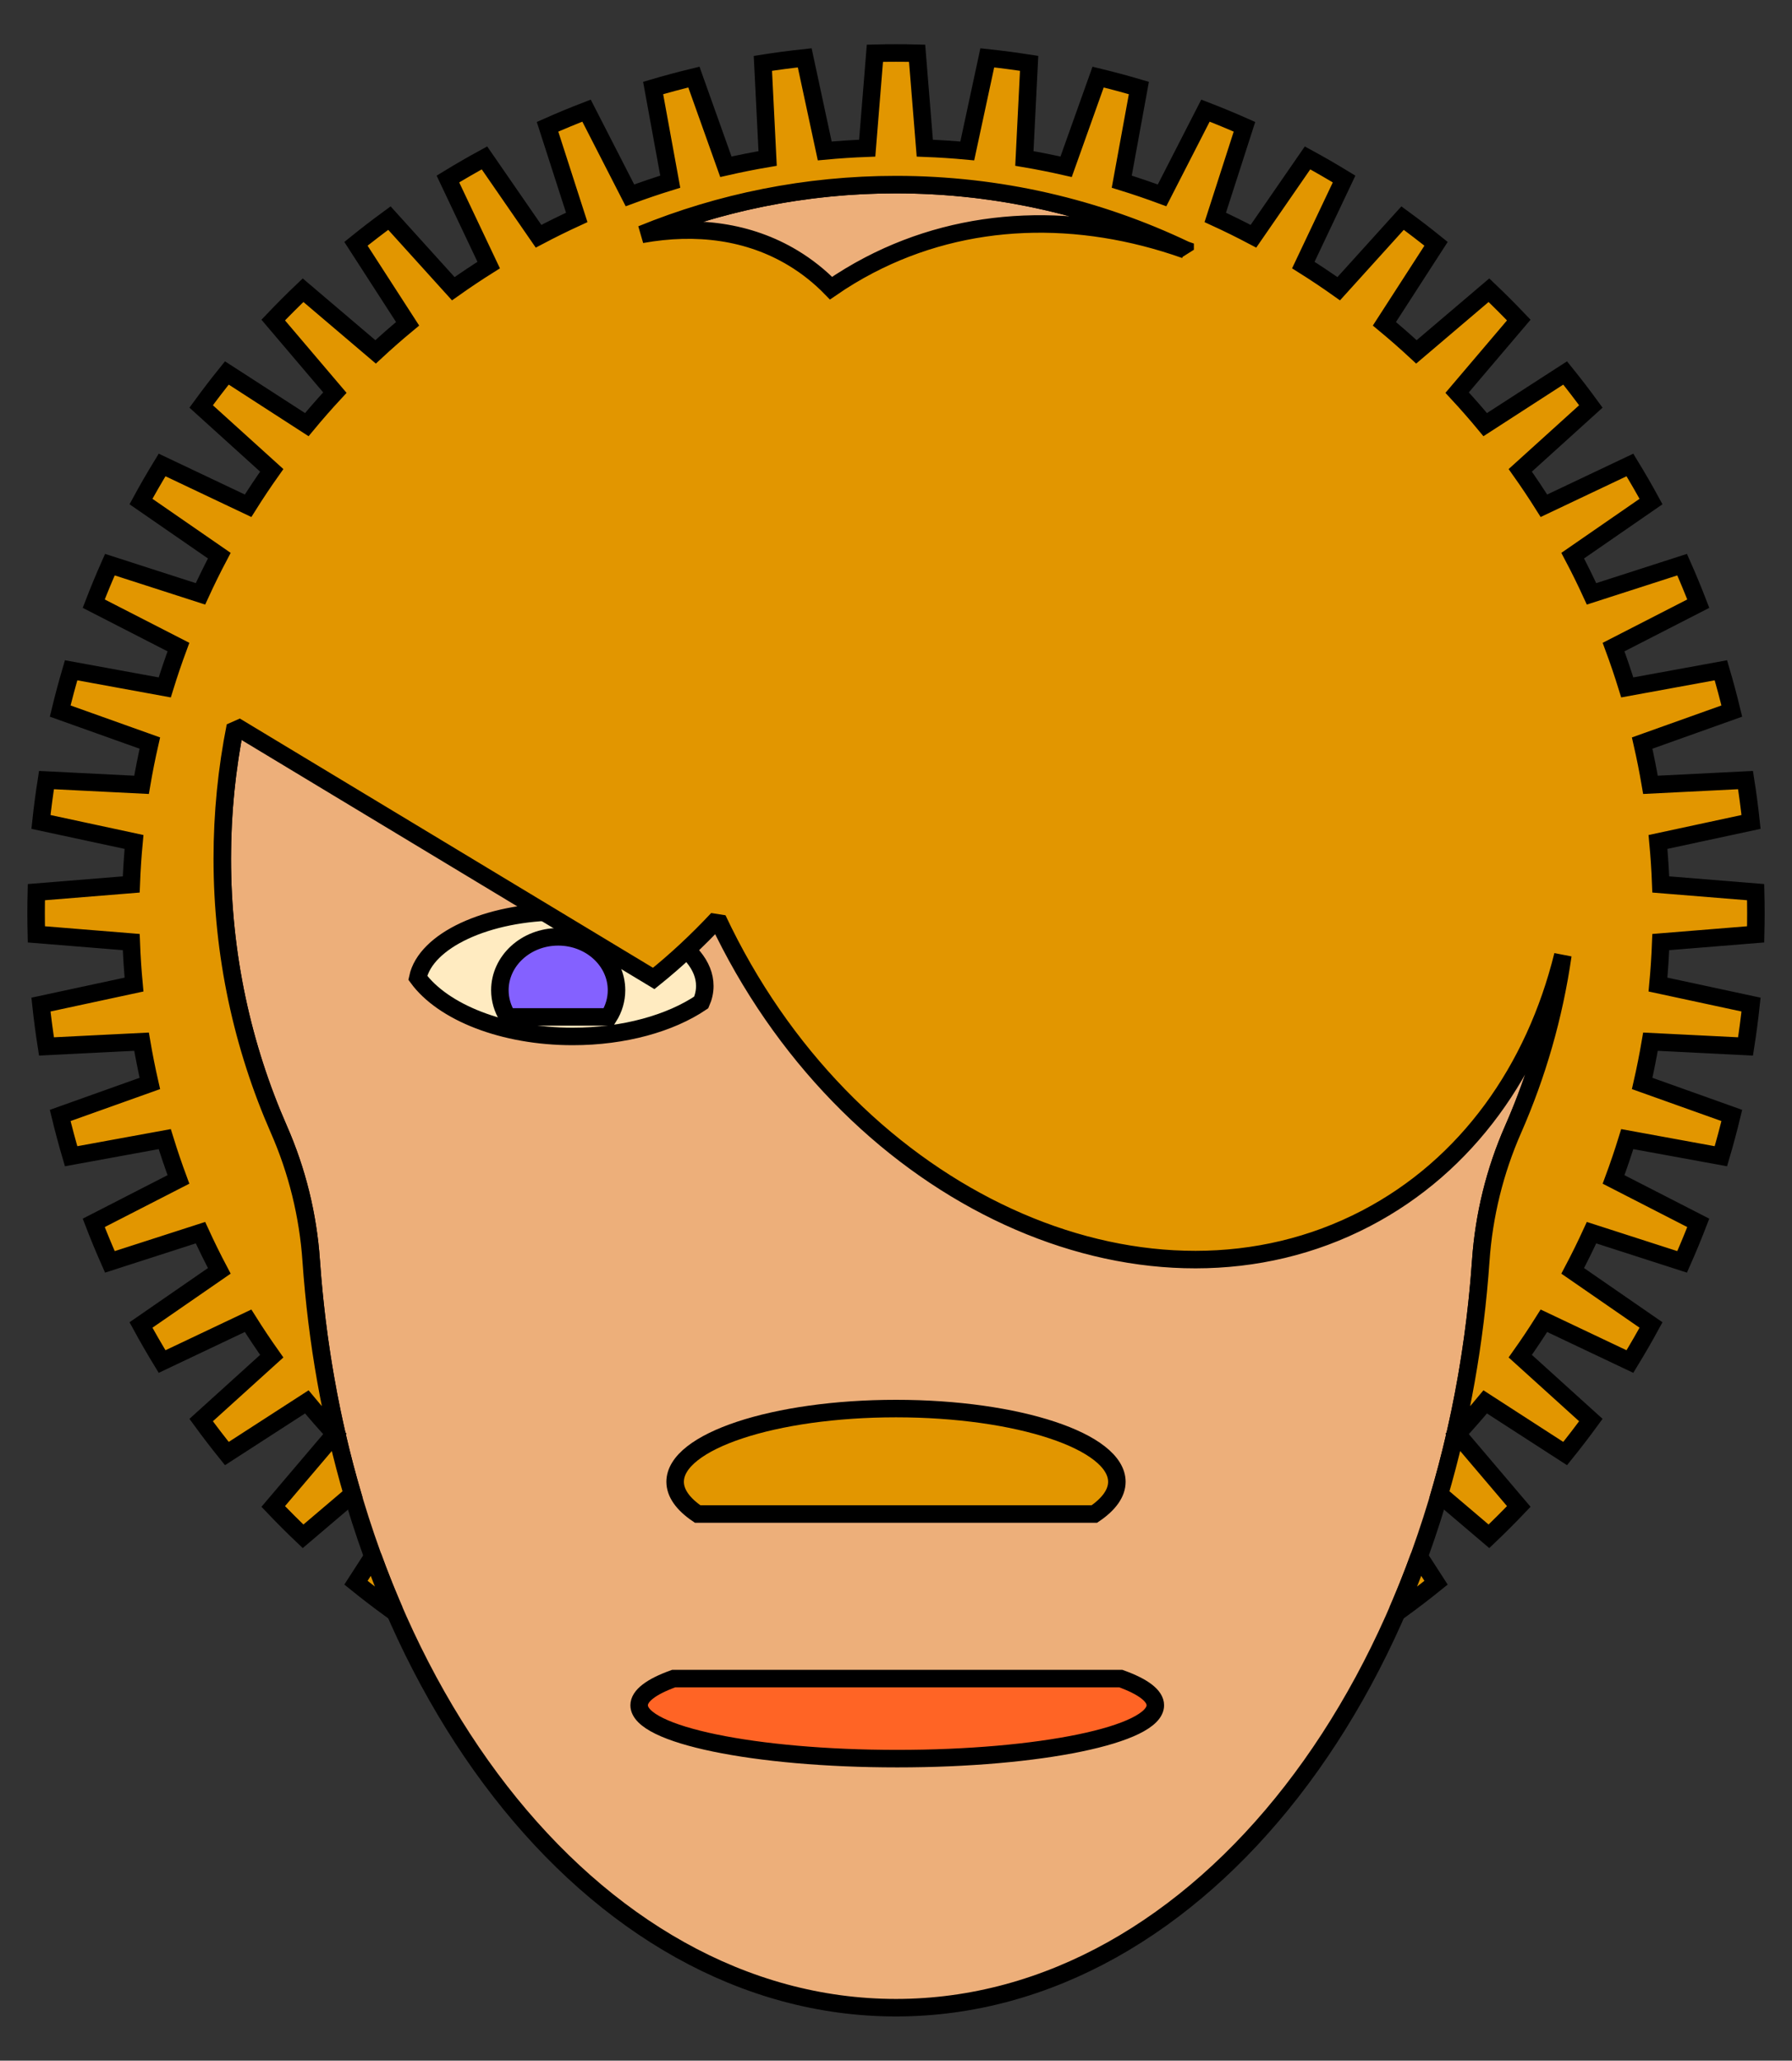 <?xml version="1.0" encoding="UTF-8" standalone="no"?>
<!DOCTYPE svg PUBLIC "-//W3C//DTD SVG 1.1//EN" "http://www.w3.org/Graphics/SVG/1.1/DTD/svg11.dtd">
<svg viewBox="0 0 8700 10000" version="1.1" xmlns="http://www.w3.org/2000/svg" xmlns:xlink="http://www.w3.org/1999/xlink" fill-rule="evenodd" clip-rule="evenodd" stroke-linecap="round" stroke-linejoin="round=" stroke-miterlimit="1.5">
	<rect x="0" y="0" width="8700" height="10000" fill="#333333" stroke="none"/>
	<g id="Coghead" stroke="#000" stroke-width="85">
		<title>Mr. Coghead, by Adam Stanislav</title>
		<path d="m1510.77 6116.89c-15.215-219.682-68.335-435.073-157.007-636.639c-176.55-402.138-274.645-846.441-274.645-1313.48c0-1805.25 1465.63-3270.88 3270.88-3270.88c1805.25 0 3270.88 1465.63 3270.88 3270.88c0 467.034-98.095 911.337-274.788 1313.41c-88.68 201.583-141.804 416.992-157.02 636.692c-141.181 2034.24-1359.32 3625.99-2839.07 3625.99c-1479.76 0-2697.89-1591.75-2839.23-3625.97z" fill="#edaf7a"/>
		<g fill="#ffebc1">
			<path id="Eye" d="m2028.26 4744.97c38.372-180.175 334.957-320.548 694.645-320.548c385.703 0 698.845 161.413 698.845 360.229c0 27.477-5.981 54.239-17.308 79.959c-149.39 100.843-373.522 164.998-623.901 164.998c-338.992 0-629.87-117.601-752.281-284.638z"/>
			<use xlink:href="#Eye" transform="translate(3250)"/>
		</g>
		<g fill="#8461ff">
			<path id="Iris" d="m2955.2 4934.85c24.85-39.378 37.933-84.048 37.933-129.518c0-142.966-126.868-259.036-283.133-259.036c-156.265 0-283.133 116.07-283.133 259.036c0 45.47 13.083 90.14 37.933 129.518z"/>
			<use xlink:href="#Iris" transform="translate(3280)"/>
		</g>
		<g fill="#e29600">
			<path d="m6889.76 7553.32l82.152 127.158c-53.158 42.903-107.362 84.495-162.562 124.738l-13.265-14.663c33.049-77.422 64.301-156.538 93.675-237.233zm-5079.56 0.066c29.376 80.687 60.63 159.794 93.68 237.208l-13.227 14.622c-55.2-40.243-109.404-81.835-162.562-124.738zm-667.687-4030.09c-41.579 208.074-63.391 423.247-63.391 643.474c0 467.034 98.095 911.337 274.645 1313.48c88.672 201.566 141.792 416.957 157.007 636.639c27.652 397.986 96.521 779.036 200.501 1134.54l-239.897 203.915c-49.475-47.103-97.786-95.414-144.889-144.889l299.281-352.091c-46.855-50.522-92.296-102.337-136.269-155.386l-388.144 250.764c-42.903-53.158-84.495-107.362-124.738-162.562l342.679-310.015c-39.86-56.205-78.149-113.508-114.822-171.843l-417.554 197.956c-35.598-58.304-69.759-117.472-102.452-177.452l380.212-262.635c-32.183-60.927-62.665-122.738-91.41-185.36l-439.82 141.76c-27.683-62.451-53.829-125.572-78.414-189.307l411.24-210.759c-23.955-64.607-46.108-129.868-66.433-195.707l-454.561 83.14c-19.295-65.53-36.978-131.524-53.033-197.922l435.231-155.279c-15.317-67.181-28.762-134.775-40.32-202.703l-461.524 23.096c-10.576-67.488-19.494-135.226-26.746-203.151l451.776-97.142c-6.417-68.605-10.925-137.376-13.517-206.232l-460.59-37.342c-1.677-68.291-1.677-136.613 0-204.904l460.59-37.342c2.592-68.856 7.1-137.627 13.517-206.232l-451.776-97.142c7.252-67.925 16.17-135.663 26.746-203.151l461.524 23.096c11.558-67.928 25.003-135.522 40.32-202.703l-435.231-155.279c16.055-66.398 33.738-132.392 53.033-197.922l454.561 83.14c20.325-65.839 42.478-131.1 66.433-195.707l-411.24-210.759c24.585-63.735 50.731-126.856 78.414-189.307l439.82 141.76c28.745-62.622 59.227-124.433 91.41-185.36l-380.212-262.634c32.693-59.981 66.854-119.149 102.452-177.453l417.554 197.956c36.673-58.335 74.962-115.638 114.822-171.843l-342.679-310.015c40.243-55.2 81.835-109.403 124.738-162.562l388.144 250.764c43.973-53.049 89.414-104.864 136.269-155.386l-299.281-352.091c47.103-49.475 95.414-97.786 144.889-144.889l352.091 299.281c50.522-46.855 102.337-92.296 155.386-136.269l-250.764-388.144c53.158-42.903 107.362-84.495 162.562-124.738l310.015 342.679c56.205-39.86 113.508-78.149 171.843-114.822l-197.956-417.554c58.304-35.598 117.472-69.759 177.453-102.452l262.634 380.212c60.927-32.183 122.738-62.665 185.36-91.41l-141.76-439.82c62.451-27.683 125.572-53.829 189.307-78.414l210.759 411.24c64.607-23.955 129.868-46.108 195.707-66.433l-83.14-454.561c65.53-19.295 131.524-36.978 197.922-53.033l155.279 435.231c67.181-15.317 134.775-28.762 202.703-40.32l-23.096-461.524c67.488-10.576 135.226-19.494 203.151-26.746l97.142 451.776c68.605-6.417 137.376-10.925 206.232-13.517l37.342-460.59c68.291-1.677 136.613-1.677 204.904 0l37.342 460.59c68.856 2.592 137.627 7.1 206.232 13.517l97.142-451.776c67.925 7.252 135.663 16.17 203.151 26.746l-23.096 461.524c67.928 11.558 135.522 25.003 202.703 40.32l155.279-435.231c66.398 16.055 132.392 33.738 197.922 53.033l-83.14 454.561c65.839 20.325 131.1 42.478 195.707 66.433l210.759-411.24c63.735 24.585 126.856 50.731 189.307 78.414l-141.76 439.82c62.622 28.745 124.433 59.227 185.36 91.41l262.634-380.212c59.981 32.693 119.149 66.854 177.453 102.452l-197.956 417.554c58.335 36.673 115.638 74.962 171.843 114.822l310.015-342.679c55.2 40.243 109.404 81.835 162.562 124.738l-250.764 388.144c53.049 43.973 104.864 89.414 155.386 136.269l352.091-299.281c49.475 47.103 97.786 95.414 144.889 144.889l-299.281 352.091c46.855 50.522 92.296 102.337 136.269 155.386l388.144-250.764c42.903 53.159 84.495 107.362 124.738 162.562l-342.679 310.015c39.86 56.205 78.149 113.508 114.822 171.843l417.554-197.956c35.598 58.304 69.759 117.472 102.452 177.453l-380.212 262.634c32.183 60.927 62.665 122.738 91.41 185.36l439.82-141.76c27.683 62.451 53.829 125.572 78.414 189.307l-411.24 210.759c23.955 64.607 46.108 129.868 66.433 195.707l454.561-83.14c19.295 65.53 36.978 131.524 53.033 197.922l-435.231 155.279c15.317 67.181 28.762 134.775 40.32 202.703l461.524-23.096c10.576 67.488 19.494 135.226 26.746 203.151l-451.776 97.142c6.417 68.605 10.925 137.376 13.517 206.232l460.59 37.342c1.677 68.291 1.677 136.613 0 204.904l-460.59 37.342c-2.592 68.856-7.1 137.627-13.517 206.232l451.776 97.142c-7.252 67.925-16.17 135.663-26.746 203.151l-461.524-23.096c-11.558 67.928-25.003 135.522-40.32 202.703l435.231 155.279c-16.055 66.398-33.738 132.392-53.033 197.922l-454.561-83.14c-20.325 65.839-42.478 131.1-66.433 195.707l411.24 210.759c-24.585 63.735-50.731 126.856-78.414 189.307l-439.82-141.76c-28.745 62.622-59.227 124.433-91.41 185.36l380.212 262.635c-32.693 59.98-66.854 119.148-102.452 177.452l-417.554-197.956c-36.673 58.335-74.962 115.638-114.822 171.843l342.679 310.015c-40.243 55.2-81.835 109.404-124.738 162.562l-388.144-250.764c-43.973 53.049-89.414 104.864-136.269 155.386l299.281 352.091c-47.103 49.475-95.414 97.786-144.889 144.889l-239.964-203.972c103.953-355.493 172.792-736.527 200.412-1134.5c15.216-219.7 68.34-435.109 157.02-636.692c116.52-265.148 198.86-548.66 241.428-844.945c-137.186 555.035-464.017 1020.94-955.791 1277.35c-1038.65 541.553-2422.27-55.16-3087.86-1331.69c-20.974-40.227-40.987-80.652-60.044-121.239c-98.455 105.252-202.291 201.995-310.07 288.561zm4611.18-2311.29c-425.439-202.659-901.419-316.115-1403.69-316.115c-436.905 0-853.918 85.848-1235.08 241.58c267.322-48.325 521.379-14.568 735.504 114.558c68.045 41.034 129.454 90.129 184.204 146.328c58.844-40.633 120.59-77.925 185.18-111.602c473.196-246.725 1018-257.191 1533.88-74.749z"/>
			<path d="m5312.91 7347.26c71.963-48.682 109.376-102.175 109.376-156.386c0-196.162-480.477-355.422-1072.29-355.422c-591.812 0-1072.29 159.26-1072.29 355.422c0 54.211 37.413 107.704 109.376 156.386z"/>
		</g>
		<path d="m3270.88 8145.69c-109.975 39.379-167.872 84.048-167.872 129.519c0 142.965 561.456 259.036 1253.01 259.036c691.556 0 1253.01-116.071 1253.01-259.036c0-45.471-57.897-90.14-167.872-129.519z" fill="#ff6425"/>
	</g>
</svg>
